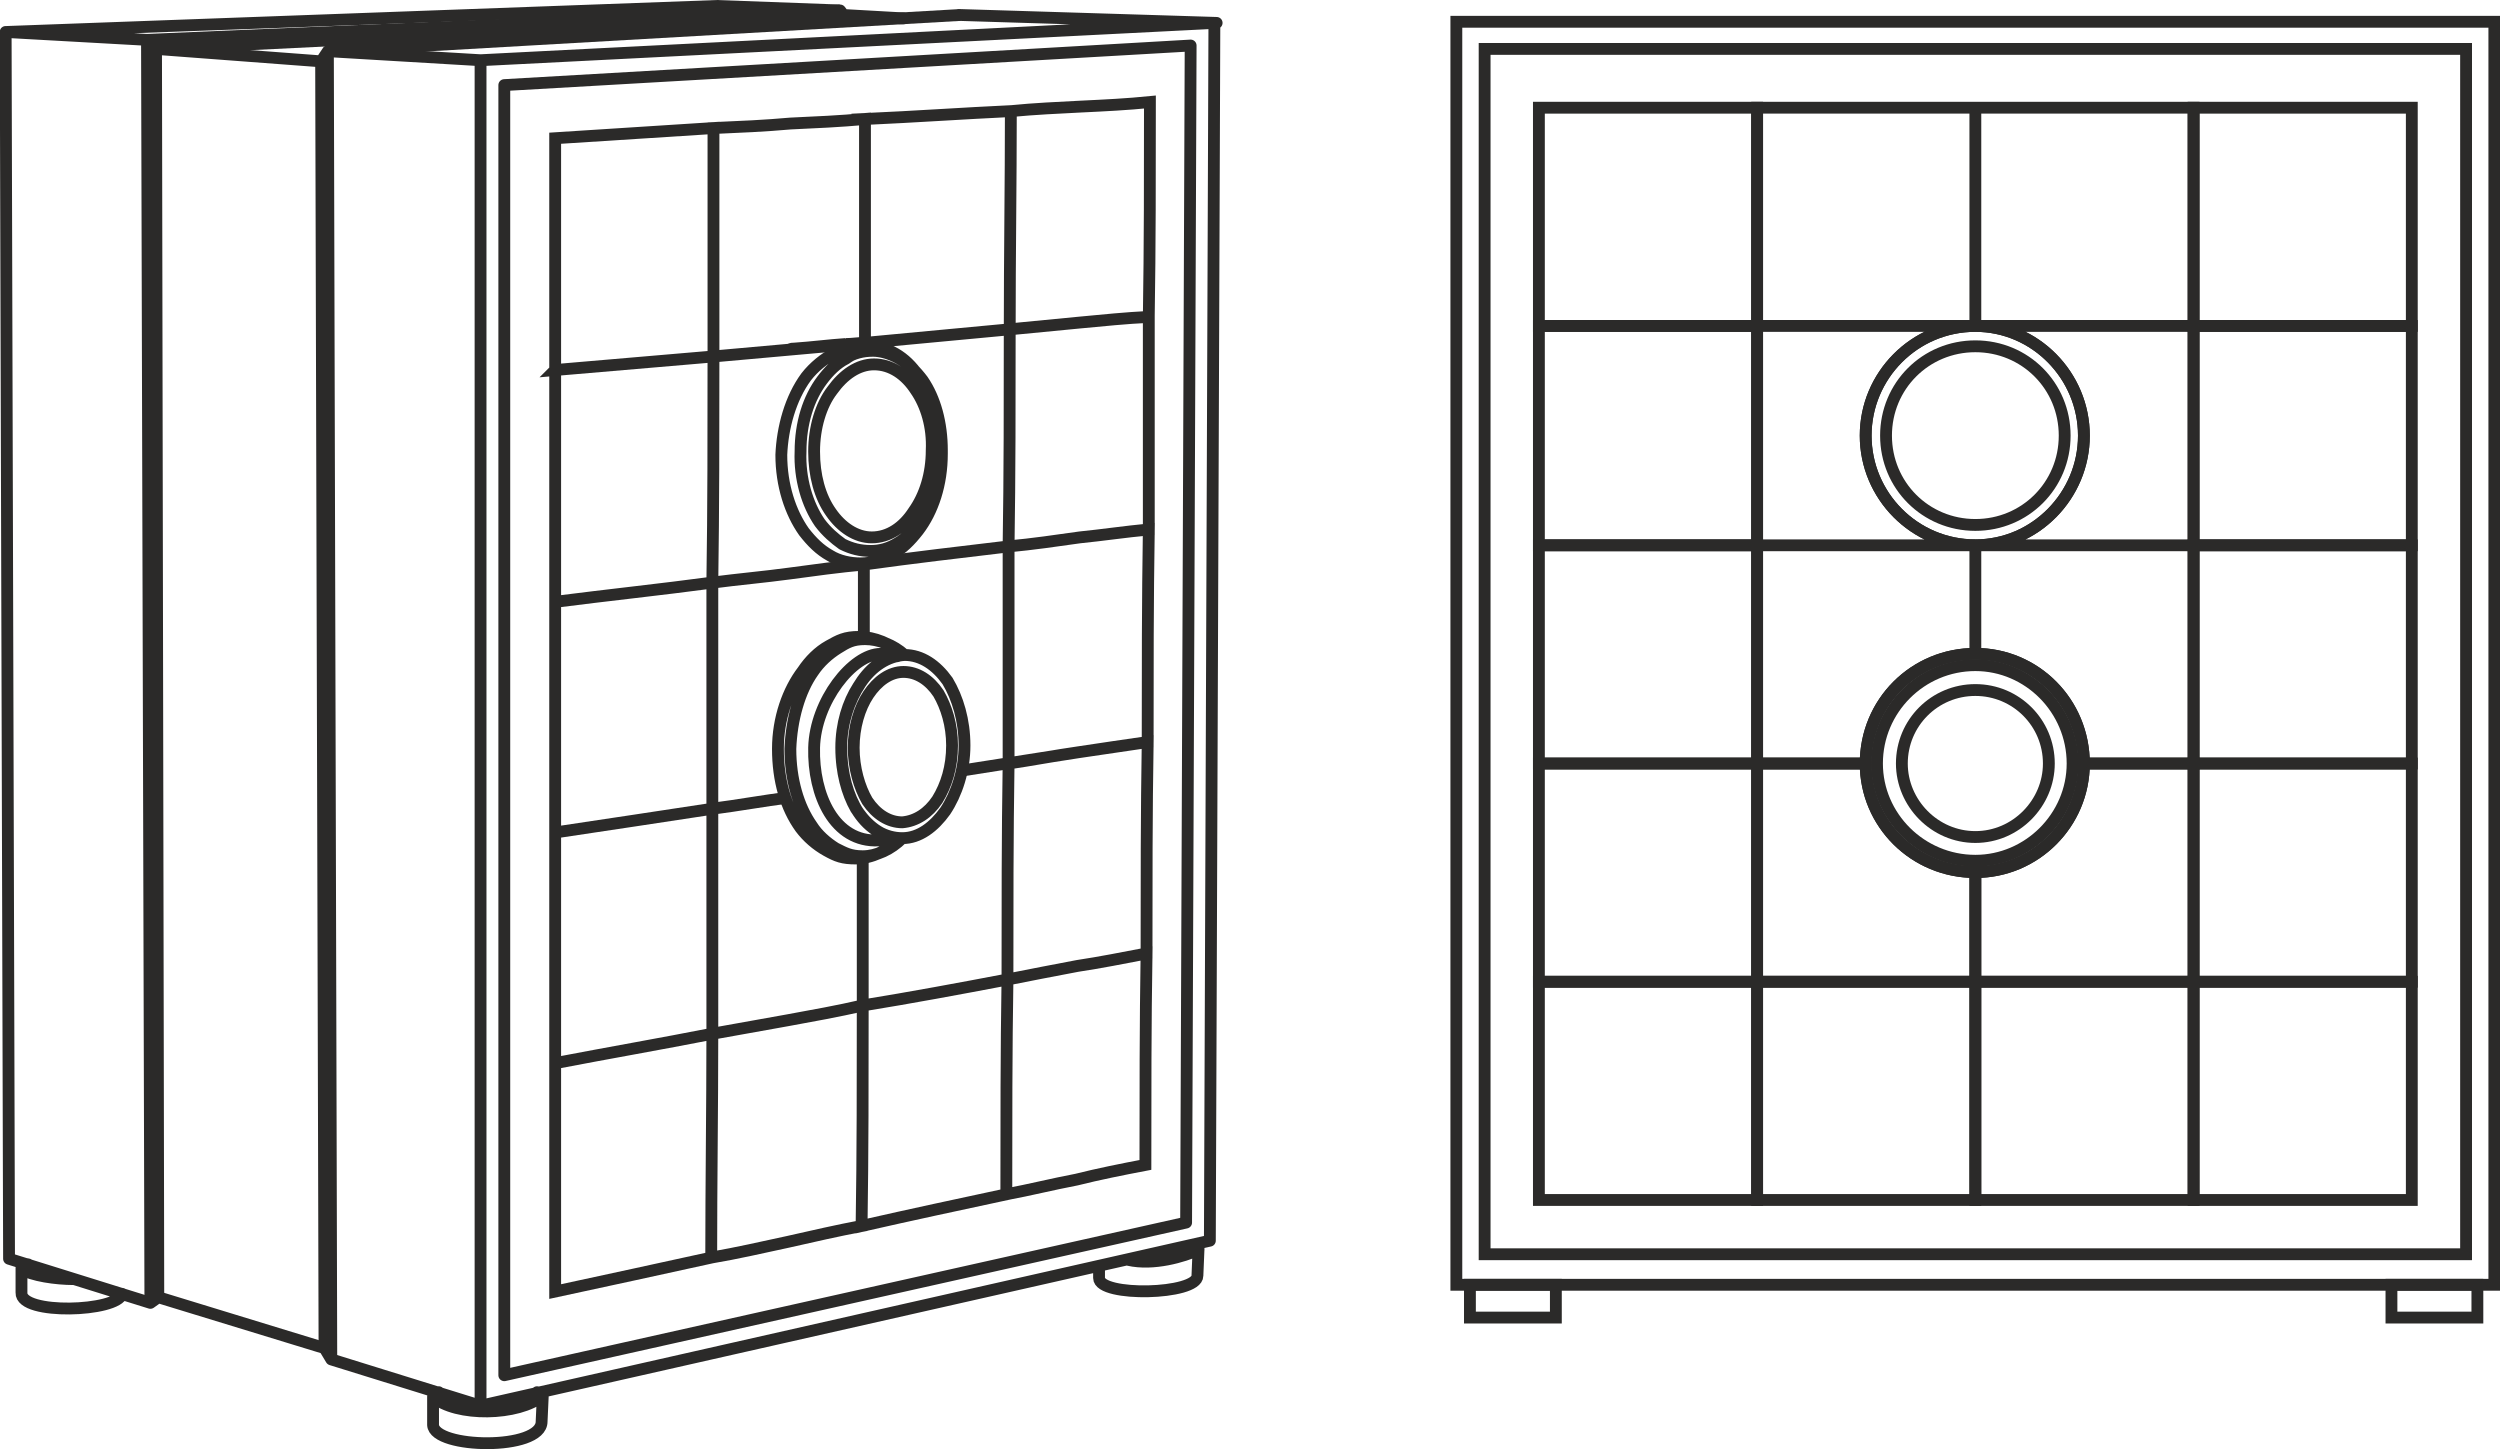 <?xml version="1.0" encoding="UTF-8"?>
<!DOCTYPE svg PUBLIC "-//W3C//DTD SVG 1.1//EN" "http://www.w3.org/Graphics/SVG/1.1/DTD/svg11.dtd">
<!-- Creator: CorelDRAW X8 -->
<svg xmlns="http://www.w3.org/2000/svg" xml:space="preserve" width="105.619mm" height="61.218mm" version="1.1" style="shape-rendering:geometricPrecision; text-rendering:geometricPrecision; image-rendering:optimizeQuality; fill-rule:evenodd; clip-rule:evenodd"
viewBox="0 0 2211 1281"
 xmlns:xlink="http://www.w3.org/1999/xlink">
 <defs>
  <style type="text/css">
   <![CDATA[
    .str0 {stroke:#2B2A29;stroke-width:10.466}
    .str1 {stroke:#2B2A29;stroke-width:10.466;stroke-linecap:round;stroke-linejoin:round}
    .fil0 {fill:none}
   ]]>
  </style>
 </defs>
 <g id="Слой_x0020_1">
  <path class="fil0 str0" d="M1747 868l193 0 0 -193 -97 0c0,53 -43,96 -96,96l0 97z"/>
  <path class="fil0 str0" d="M1747 868l-193 0 0 -193 96 0c0,53 43,96 97,96l0 97z"/>
  <path class="fil0 str0" d="M1747 95l193 0 0 193 -193 0c53,0 96,44 96,97 0,53 -43,97 -96,97l193 0 0 -194 -193 0c-54,0 -97,44 -97,97 0,53 43,97 97,97l0 96c53,0 96,43 96,97l97 0 0 -193 -193 0 -193 0 0 193 96 0c0,-54 43,-97 97,-97l0 -96 -193 0 0 -194 193 0 0 -193 -193 0 0 193 193 0 0 -193z"/>
  <path class="fil0 str0" d="M1361 675l193 0 0 -193 -193 0 0 193z"/>
  <path class="fil0 str0" d="M2133 675l-193 0 0 -193 193 0 0 193z"/>
  <path class="fil0 str0" d="M1361 288l193 0 0 194 -193 0 0 -194z"/>
  <path class="fil0 str0" d="M2133 288l-193 0 0 194 193 0 0 -194z"/>
  <path class="fil0 str0" d="M1361 288l193 0 0 -193 -193 0 0 193z"/>
  <path class="fil0 str0" d="M2133 288l-193 0 0 -193 193 0 0 193z"/>
  <path class="fil0 str0" d="M1361 675l193 0 0 193 -193 0 0 -193z"/>
  <path class="fil0 str0" d="M2133 675l-193 0 0 193 193 0 0 -193z"/>
  <path class="fil0 str0" d="M1361 1061l193 0 0 -193 -193 0 0 193z"/>
  <path class="fil0 str0" d="M1747 1061l-193 0 0 -193 193 0 0 193z"/>
  <path class="fil0 str0" d="M1747 1061l193 0 0 -193 -193 0 0 193z"/>
  <path class="fil0 str0" d="M2133 1061l-193 0 0 -193 193 0 0 193z"/>
  <path class="fil0 str0" d="M1313 43l868 0 0 1066 -868 0 0 -1066zm-25 -24l918 0 0 1117 -918 0 0 -1117z"/>
  <path class="fil0 str0" d="M2115 1165l76 0 0 -29 -76 0 0 29zm-815 0l76 0 0 -29 -76 0 0 29z"/>
  <path class="fil0 str0" d="M1747 288c53,0 96,44 96,97 0,53 -43,97 -96,97 -54,0 -97,-44 -97,-97 0,-53 43,-97 97,-97z"/>
  <path class="fil0 str0" d="M1747 578c53,0 96,43 96,97 0,53 -43,96 -96,96 -54,0 -97,-43 -97,-96 0,-54 43,-97 97,-97z"/>
  <path class="fil0 str0" d="M1747 306c44,0 79,35 79,79 0,44 -35,79 -79,79 -44,0 -79,-35 -79,-79 0,-44 35,-79 79,-79z"/>
  <path class="fil0 str0" d="M1747 588c47,0 86,39 86,87 0,47 -39,86 -86,86 -48,0 -87,-39 -87,-86 0,-48 39,-87 87,-87z"/>
  <path class="fil0 str0" d="M1747 610c36,0 65,29 65,65 0,35 -29,65 -65,65 -36,0 -65,-30 -65,-65 0,-36 29,-65 65,-65z"/>
  <path class="fil0 str1" d="M5 28l125 7 8 8 146 11 6 -9 135 8 0 1190 -132 -41 -6 -10 -147 -45 -7 5 -125 -39 -3 -1085zm1069 -8l-649 33 0 1190 645 -146 4 -1077zm-21 20l-607 35 0 1141 603 -135 4 -1041zm-1028 1078c-4,-1 -6,0 -6,3l0 22c-1,20 85,17 89,1m-43 -13c-15,0 -37,-3 -46,-9m456 109c2,0 5,1 5,4l-1 22c0,26 -95,24 -96,3l0 -25c0,-2 2,-4 5,-4m-5 4c20,18 76,17 97,-1m492 -114l0 10c0,17 87,15 87,-2l1 -24c0,-2 -2,-3 -5,-3m-57 13c22,5 49,-3 62,-9m-1054 -1077l628 -23 109 4 3 4 53 3m50 -3l227 7"/>
  <path class="fil0 str0" d="M891 866c-1,63 -1,127 -1,190 21,-4 41,-9 62,-13 20,-5 40,-9 61,-13 0,-62 0,-125 1,-187 -21,4 -41,8 -61,11 -21,4 -42,8 -62,12zm1 -191c-1,64 -1,127 -1,191 20,-4 41,-8 62,-12 20,-3 40,-7 61,-11 0,-62 0,-125 1,-187l-61 9 -102 16m40 -198c0,64 0,128 0,192 20,-3 41,-7 62,-10 20,-3 40,-6 61,-9 0,-63 0,-125 1,-188 -21,2 -41,5 -61,7 -21,3 -42,6 -63,8zm1 -192c0,64 0,128 -1,192 21,-2 42,-5 63,-8 20,-2 40,-5 61,-7 0,-63 0,-125 0,-188 -20,1 -40,3 -61,5 -20,2 -41,4 -62,6zm1 -193c0,64 -1,128 -1,193 21,-2 42,-4 62,-6 21,-2 41,-4 61,-5 1,-63 1,-126 1,-190 -20,2 -40,3 -61,4 -20,1 -41,2 -62,4zm-131 791c0,65 0,130 -1,195 44,-10 86,-19 128,-28 0,-63 0,-127 1,-190 -42,8 -85,16 -128,23zm0 -131c0,44 0,88 0,131 43,-7 86,-15 128,-23m1 -383c-42,5 -85,10 -128,16m0 0c43,-6 86,-11 128,-16 1,-64 1,-128 1,-192 -42,4 -85,8 -128,12m0 -198c0,66 0,132 0,198 43,-4 86,-8 128,-12 0,-65 1,-129 1,-193 -42,2 -85,5 -129,7zm-135 809c0,66 -1,132 -1,198 23,-4 45,-9 68,-14 22,-5 44,-10 65,-14 1,-65 1,-130 1,-195 -22,5 -44,9 -66,13 -22,4 -45,8 -67,12zm68 -209c-23,3 -45,7 -68,10 0,67 0,133 0,199 22,-4 45,-8 67,-12 22,-4 44,-8 66,-13m1 -326c0,-22 0,-43 0,-64 -22,2 -44,5 -66,8 -22,3 -45,5 -68,8 0,67 0,133 0,200 23,-3 45,-7 68,-10m67 -402c-22,2 -44,4 -67,6 -22,2 -45,4 -67,6 0,67 0,133 -1,200 23,-3 46,-5 68,-8 22,-3 44,-6 66,-8m-16 -195c6,0 11,-1 17,-1 0,-13 0,-25 0,-38 0,-53 0,-106 0,-160 -22,2 -44,3 -66,4 -22,2 -45,3 -68,4 0,68 0,135 0,202 22,-2 45,-4 67,-6 2,-1 3,-1 5,-1 15,-1 30,-3 45,-4m-257 636c0,67 0,135 0,202 46,-10 93,-20 138,-30 0,-66 1,-132 1,-198 -46,9 -92,17 -139,26zm0 -204c0,68 0,136 0,204 47,-9 93,-17 139,-26 0,-66 0,-132 0,-199 -46,7 -92,14 -139,21zm0 -204c0,68 0,136 0,204 47,-7 93,-14 139,-21 0,-67 0,-133 0,-200 -45,6 -92,11 -139,17zm0 -205c0,69 0,137 0,205 47,-6 94,-11 139,-17 1,-67 1,-133 1,-200 -46,4 -93,8 -140,12zm0 -205c0,69 0,137 0,205 47,-4 94,-8 140,-12 0,-67 0,-134 0,-202 -46,3 -92,6 -140,9z"/>
  <path class="fil0 str1" d="M799 594c12,0 23,7 31,19 7,12 12,28 12,46 0,19 -5,35 -13,48 -8,12 -19,19 -31,20 -12,0 -23,-7 -31,-19 -7,-12 -12,-29 -12,-47 0,-18 5,-35 13,-47 8,-12 19,-20 31,-20zm-26 -272c15,0 28,9 37,23 9,13 15,32 14,53 0,21 -6,40 -16,54 -9,14 -22,23 -37,23 -14,0 -27,-9 -36,-22 -10,-14 -15,-33 -15,-54 0,-21 6,-41 16,-54 10,-14 23,-23 37,-23zm-9 -18c10,0 17,3 25,7 8,4 15,10 21,18 -10,-12 -26,-19 -38,-19 -12,0 -17,2 -24,7 -8,4 -15,11 -21,19 -12,16 -19,38 -19,63 -1,24 6,47 17,63 6,8 13,14 20,19 8,4 16,6 25,6 8,0 16,-2 24,-7 7,-4 14,-11 20,-19 11,-15 19,-37 19,-62 0,1 0,1 0,2 0,27 -8,51 -21,68 -7,9 -14,16 -23,21 -8,5 -18,8 -28,8 -9,0 -19,-2 -27,-7 -9,-5 -16,-12 -23,-21 -12,-17 -20,-41 -20,-68 1,-24 8,-50 22,-69 7,-9 16,-16 25,-21 9,-5 15,-8 26,-8zm15 274c24,-1 10,1 15,2 -14,2 -26,12 -35,27 -9,14 -15,33 -15,54 0,21 5,40 13,54 9,14 21,24 35,26 -5,1 -4,2 -15,2 -39,2 -58,-40 -57,-82 1,-41 34,-83 59,-83zm-14 -13c12,0 25,5 35,14 0,0 0,0 0,0 -15,1 -29,10 -39,25 -10,15 -17,35 -17,57 0,23 6,43 15,57 10,15 24,23 39,23 0,0 0,0 0,0 -10,10 -23,16 -35,16 -11,0 -16,-3 -24,-7 -8,-5 -16,-12 -21,-20 -12,-17 -19,-41 -19,-68 1,-26 8,-51 20,-68 6,-9 14,-16 22,-21 8,-5 13,-8 24,-8zm-5 -2c13,0 28,6 39,16 -15,1 -28,10 -38,25 -10,15 -17,35 -17,57 0,23 6,43 15,57 10,14 23,23 38,23 -11,11 -27,18 -40,18 -12,0 -17,-2 -26,-7 -9,-5 -17,-12 -23,-20 -13,-18 -20,-42 -20,-70 0,-27 9,-52 22,-69 6,-9 14,-17 23,-22 9,-5 14,-8 27,-8zm40 16c15,0 28,9 38,23 9,15 15,35 15,57 0,22 -7,43 -17,58 -10,14 -23,24 -38,24 -15,0 -29,-8 -39,-23 -9,-14 -15,-34 -15,-57 0,-22 7,-42 17,-57 10,-15 24,-24 39,-25zm-28 -269c8,0 17,2 24,7 7,4 14,11 20,19 11,16 17,38 17,62 0,25 -7,47 -19,63 -6,8 -12,15 -20,19 -7,5 -16,7 -24,7 -9,0 -17,-2 -25,-6 -7,-5 -14,-11 -20,-19 -11,-16 -18,-39 -17,-63 0,-25 7,-47 19,-63 6,-8 13,-15 20,-19 8,-5 16,-7 25,-7z"/>
  <path class="fil0 str0" d="M138 43l2 1104m144 -1093l3 1138m3 -1147l3 1157m-163 -1167l3 1117"/>
  <path class="fil0 str0" d="M130 35l613 -26"/>
  <path class="fil0 str0" d="M138 43l608 -30"/>
  <path class="fil0 str0" d="M290 45l559 -32"/>
 </g>
</svg>

